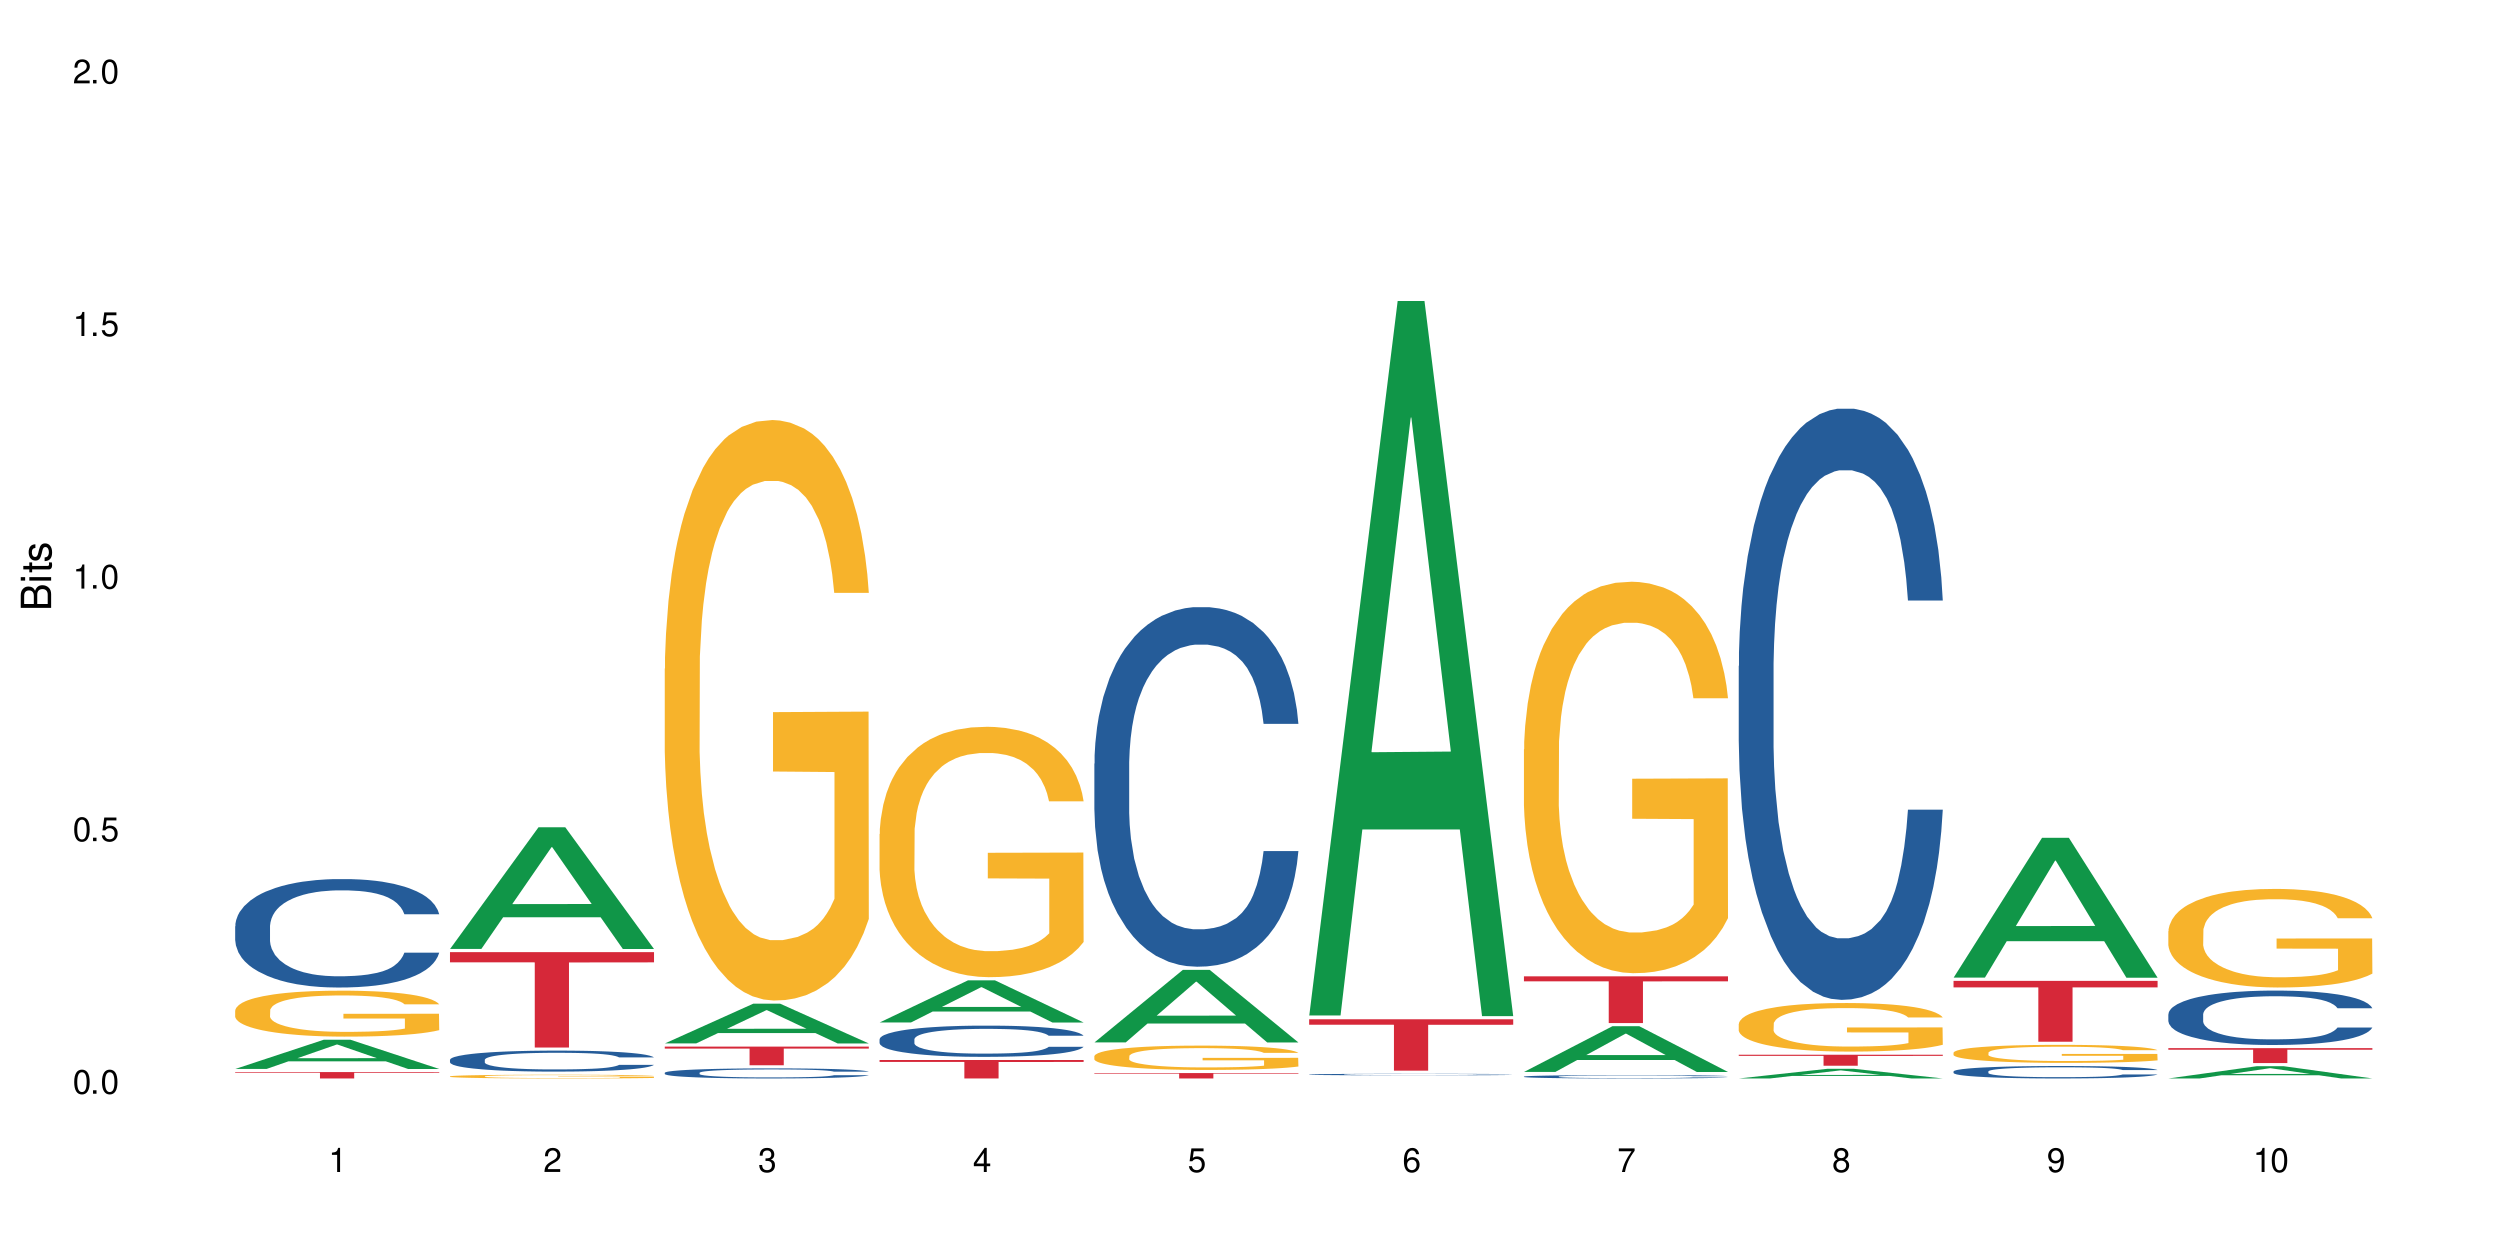 <?xml version="1.0" encoding="UTF-8"?>
<svg xmlns="http://www.w3.org/2000/svg" xmlns:xlink="http://www.w3.org/1999/xlink" width="720" height="360" viewBox="0 0 720 360">
<defs>
<g>
<g id="glyph-0-0">
</g>
<g id="glyph-0-1">
<path d="M 2.641 -6.938 C 2 -6.938 1.422 -6.656 1.078 -6.172 C 0.641 -5.562 0.406 -4.641 0.406 -3.359 C 0.406 -1.016 1.188 0.219 2.641 0.219 C 4.078 0.219 4.859 -1.016 4.859 -3.297 C 4.859 -4.641 4.656 -5.547 4.203 -6.172 C 3.844 -6.656 3.281 -6.938 2.641 -6.938 Z M 2.641 -6.188 C 3.547 -6.188 4 -5.25 4 -3.375 C 4 -1.406 3.562 -0.484 2.625 -0.484 C 1.734 -0.484 1.281 -1.438 1.281 -3.344 C 1.281 -5.25 1.734 -6.188 2.641 -6.188 Z M 2.641 -6.188 "/>
</g>
<g id="glyph-0-2">
<path d="M 1.828 -1 L 0.828 -1 L 0.828 0 L 1.828 0 Z M 1.828 -1 "/>
</g>
<g id="glyph-0-3">
<path d="M 4.562 -6.797 L 1.062 -6.797 L 0.547 -3.094 L 1.328 -3.094 C 1.719 -3.562 2.047 -3.734 2.578 -3.734 C 3.484 -3.734 4.062 -3.109 4.062 -2.094 C 4.062 -1.125 3.484 -0.531 2.578 -0.531 C 1.828 -0.531 1.375 -0.906 1.188 -1.672 L 0.328 -1.672 C 0.453 -1.109 0.547 -0.844 0.75 -0.594 C 1.125 -0.078 1.828 0.219 2.594 0.219 C 3.969 0.219 4.922 -0.781 4.922 -2.219 C 4.922 -3.562 4.031 -4.484 2.719 -4.484 C 2.25 -4.484 1.859 -4.359 1.469 -4.062 L 1.734 -5.969 L 4.562 -5.969 Z M 4.562 -6.797 "/>
</g>
<g id="glyph-0-4">
<path d="M 2.484 -4.938 L 2.484 0 L 3.328 0 L 3.328 -6.938 L 2.766 -6.938 C 2.469 -5.875 2.281 -5.734 0.984 -5.562 L 0.984 -4.938 Z M 2.484 -4.938 "/>
</g>
<g id="glyph-0-5">
<path d="M 4.859 -0.828 L 1.281 -0.828 C 1.359 -1.406 1.672 -1.781 2.5 -2.281 L 3.469 -2.828 C 4.406 -3.344 4.906 -4.062 4.906 -4.906 C 4.906 -5.484 4.672 -6.031 4.266 -6.406 C 3.859 -6.766 3.375 -6.938 2.719 -6.938 C 1.859 -6.938 1.219 -6.625 0.844 -6.031 C 0.609 -5.672 0.5 -5.234 0.484 -4.531 L 1.328 -4.531 C 1.359 -5.016 1.406 -5.281 1.531 -5.516 C 1.75 -5.938 2.188 -6.203 2.703 -6.203 C 3.469 -6.203 4.031 -5.641 4.031 -4.891 C 4.031 -4.344 3.719 -3.859 3.125 -3.516 L 2.234 -3 C 0.812 -2.172 0.406 -1.531 0.328 -0.016 L 4.859 -0.016 Z M 4.859 -0.828 "/>
</g>
<g id="glyph-0-6">
<path d="M 2.125 -3.188 L 2.578 -3.188 C 3.5 -3.188 3.984 -2.766 3.984 -1.922 C 3.984 -1.062 3.469 -0.531 2.594 -0.531 C 1.656 -0.531 1.203 -1 1.156 -2.016 L 0.312 -2.016 C 0.344 -1.453 0.438 -1.094 0.609 -0.781 C 0.953 -0.109 1.625 0.219 2.547 0.219 C 3.953 0.219 4.859 -0.625 4.859 -1.938 C 4.859 -2.828 4.516 -3.297 3.703 -3.594 C 4.344 -3.844 4.656 -4.328 4.656 -5.031 C 4.656 -6.219 3.875 -6.938 2.578 -6.938 C 1.203 -6.938 0.484 -6.172 0.453 -4.703 L 1.297 -4.703 C 1.312 -5.125 1.344 -5.359 1.453 -5.578 C 1.641 -5.969 2.062 -6.203 2.594 -6.203 C 3.344 -6.203 3.797 -5.75 3.797 -5 C 3.797 -4.516 3.609 -4.219 3.25 -4.047 C 3.016 -3.953 2.703 -3.922 2.125 -3.906 Z M 2.125 -3.188 "/>
</g>
<g id="glyph-0-7">
<path d="M 3.141 -1.672 L 3.141 0 L 3.984 0 L 3.984 -1.672 L 4.984 -1.672 L 4.984 -2.438 L 3.984 -2.438 L 3.984 -6.938 L 3.359 -6.938 L 0.266 -2.578 L 0.266 -1.672 Z M 3.141 -2.438 L 1 -2.438 L 3.141 -5.5 Z M 3.141 -2.438 "/>
</g>
<g id="glyph-0-8">
<path d="M 4.781 -5.125 C 4.609 -6.266 3.891 -6.938 2.844 -6.938 C 2.094 -6.938 1.422 -6.578 1.031 -5.953 C 0.594 -5.266 0.406 -4.422 0.406 -3.172 C 0.406 -2 0.578 -1.25 0.984 -0.641 C 1.359 -0.078 1.953 0.219 2.703 0.219 C 3.984 0.219 4.922 -0.75 4.922 -2.094 C 4.922 -3.375 4.062 -4.281 2.844 -4.281 C 2.172 -4.281 1.641 -4.031 1.281 -3.516 C 1.281 -5.234 1.828 -6.188 2.797 -6.188 C 3.391 -6.188 3.797 -5.797 3.938 -5.125 Z M 2.734 -3.531 C 3.547 -3.531 4.062 -2.953 4.062 -2.031 C 4.062 -1.156 3.484 -0.531 2.703 -0.531 C 1.922 -0.531 1.328 -1.188 1.328 -2.078 C 1.328 -2.938 1.906 -3.531 2.734 -3.531 Z M 2.734 -3.531 "/>
</g>
<g id="glyph-0-9">
<path d="M 4.984 -6.797 L 0.438 -6.797 L 0.438 -5.969 L 4.109 -5.969 C 2.5 -3.656 1.828 -2.234 1.328 0 L 2.219 0 C 2.594 -2.172 3.453 -4.047 4.984 -6.094 Z M 4.984 -6.797 "/>
</g>
<g id="glyph-0-10">
<path d="M 3.75 -3.656 C 4.469 -4.094 4.688 -4.438 4.688 -5.078 C 4.688 -6.172 3.844 -6.938 2.641 -6.938 C 1.438 -6.938 0.594 -6.172 0.594 -5.094 C 0.594 -4.438 0.812 -4.094 1.516 -3.656 C 0.734 -3.266 0.359 -2.703 0.359 -1.922 C 0.359 -0.656 1.281 0.219 2.641 0.219 C 3.984 0.219 4.922 -0.656 4.922 -1.922 C 4.922 -2.703 4.531 -3.266 3.75 -3.656 Z M 2.641 -6.188 C 3.359 -6.188 3.812 -5.75 3.812 -5.062 C 3.812 -4.406 3.344 -3.984 2.641 -3.984 C 1.922 -3.984 1.453 -4.406 1.453 -5.078 C 1.453 -5.75 1.922 -6.188 2.641 -6.188 Z M 2.641 -3.266 C 3.484 -3.266 4.062 -2.719 4.062 -1.906 C 4.062 -1.078 3.484 -0.531 2.625 -0.531 C 1.797 -0.531 1.219 -1.094 1.219 -1.906 C 1.219 -2.719 1.781 -3.266 2.641 -3.266 Z M 2.641 -3.266 "/>
</g>
<g id="glyph-0-11">
<path d="M 0.516 -1.578 C 0.672 -0.453 1.406 0.219 2.438 0.219 C 3.188 0.219 3.859 -0.141 4.266 -0.766 C 4.688 -1.453 4.891 -2.297 4.891 -3.547 C 4.891 -4.719 4.703 -5.453 4.312 -6.078 C 3.938 -6.641 3.344 -6.938 2.594 -6.938 C 1.297 -6.938 0.359 -5.969 0.359 -4.625 C 0.359 -3.344 1.234 -2.453 2.453 -2.453 C 3.094 -2.453 3.578 -2.672 4.016 -3.203 C 4 -1.484 3.469 -0.531 2.5 -0.531 C 1.906 -0.531 1.484 -0.906 1.359 -1.578 Z M 2.578 -6.203 C 3.375 -6.203 3.969 -5.531 3.969 -4.641 C 3.969 -3.797 3.391 -3.188 2.547 -3.188 C 1.734 -3.188 1.234 -3.766 1.234 -4.688 C 1.234 -5.562 1.797 -6.203 2.578 -6.203 Z M 2.578 -6.203 "/>
</g>
<g id="glyph-1-0">
</g>
<g id="glyph-1-1">
<path d="M 0 -0.953 L 0 -4.891 C 0 -5.719 -0.234 -6.344 -0.734 -6.797 C -1.188 -7.234 -1.812 -7.469 -2.5 -7.469 C -3.547 -7.469 -4.188 -7 -4.625 -5.875 C -4.984 -6.688 -5.625 -7.094 -6.531 -7.094 C -7.172 -7.094 -7.734 -6.859 -8.141 -6.391 C -8.562 -5.922 -8.75 -5.344 -8.75 -4.5 L -8.75 -0.953 Z M -4.984 -2.062 L -7.766 -2.062 L -7.766 -4.219 C -7.766 -4.844 -7.688 -5.203 -7.453 -5.5 C -7.219 -5.812 -6.859 -5.969 -6.375 -5.969 C -5.891 -5.969 -5.531 -5.812 -5.297 -5.5 C -5.062 -5.203 -4.984 -4.844 -4.984 -4.219 Z M -0.984 -2.062 L -4 -2.062 L -4 -4.781 C -4 -5.766 -3.438 -6.359 -2.484 -6.359 C -1.547 -6.359 -0.984 -5.766 -0.984 -4.781 Z M -0.984 -2.062 "/>
</g>
<g id="glyph-1-2">
<path d="M -6.281 -1.797 L -6.281 -0.797 L 0 -0.797 L 0 -1.797 Z M -8.75 -1.797 L -8.75 -0.797 L -7.484 -0.797 L -7.484 -1.797 Z M -8.75 -1.797 "/>
</g>
<g id="glyph-1-3">
<path d="M -6.281 -3.047 L -6.281 -2.016 L -8.016 -2.016 L -8.016 -1.016 L -6.281 -1.016 L -6.281 -0.172 L -5.469 -0.172 L -5.469 -1.016 L -0.719 -1.016 C -0.078 -1.016 0.281 -1.453 0.281 -2.234 C 0.281 -2.5 0.25 -2.719 0.188 -3.047 L -0.641 -3.047 C -0.609 -2.906 -0.594 -2.766 -0.594 -2.562 C -0.594 -2.141 -0.719 -2.016 -1.156 -2.016 L -5.469 -2.016 L -5.469 -3.047 Z M -6.281 -3.047 "/>
</g>
<g id="glyph-1-4">
<path d="M -4.531 -5.25 C -5.766 -5.25 -6.469 -4.422 -6.469 -2.969 C -6.469 -1.516 -5.719 -0.562 -4.547 -0.562 C -3.562 -0.562 -3.094 -1.062 -2.734 -2.562 L -2.516 -3.484 C -2.344 -4.188 -2.094 -4.469 -1.641 -4.469 C -1.047 -4.469 -0.641 -3.875 -0.641 -3 C -0.641 -2.453 -0.797 -2 -1.062 -1.75 C -1.25 -1.594 -1.422 -1.531 -1.875 -1.469 L -1.875 -0.406 C -0.422 -0.453 0.281 -1.266 0.281 -2.922 C 0.281 -4.5 -0.5 -5.516 -1.719 -5.516 C -2.656 -5.516 -3.172 -4.984 -3.469 -3.734 L -3.703 -2.766 C -3.891 -1.953 -4.156 -1.609 -4.594 -1.609 C -5.188 -1.609 -5.547 -2.125 -5.547 -2.938 C -5.547 -3.75 -5.203 -4.172 -4.531 -4.203 Z M -4.531 -5.25 "/>
</g>
</g>
</defs>
<rect x="-72" y="-36" width="864" height="432" fill="rgb(100%, 100%, 100%)" fill-opacity="1"/>
<path fill-rule="nonzero" fill="rgb(6.275%, 58.824%, 28.235%)" fill-opacity="1" d="M 67.73 307.855 L 67.793 307.848 L 93.223 299.449 L 100.945 299.449 L 126.5 307.863 L 117.52 307.863 L 111.117 305.668 L 83.051 305.668 L 76.773 307.855 L 67.73 307.855 L 85.75 304.758 L 108.543 304.75 L 97.176 300.824 L 97.051 300.816 L 96.926 300.84 L 85.688 304.75 L 85.75 304.758 Z M 67.73 307.855 "/>
<path fill-rule="nonzero" fill="rgb(14.51%, 36.078%, 60%)" fill-opacity="1" d="M 67.73 266.77 L 67.801 266.742 L 67.801 266.059 L 68.02 264.973 L 68.52 263.602 L 69.02 262.66 L 70.312 260.977 L 72.102 259.352 L 73.965 258.094 L 75.328 257.352 L 76.547 256.781 L 79.34 255.727 L 81.133 255.184 L 83.066 254.699 L 85.434 254.211 L 87.152 253.926 L 91.023 253.473 L 93.891 253.27 L 96.113 253.184 L 100.914 253.184 L 103.781 253.301 L 105.859 253.441 L 108.152 253.672 L 110.086 253.926 L 113.457 254.555 L 116.465 255.355 L 117.828 255.812 L 119.977 256.695 L 121.625 257.551 L 122.773 258.293 L 124.062 259.352 L 125.207 260.633 L 126.07 262.09 L 126.5 263.316 L 116.465 263.316 L 115.965 262.176 L 115.391 261.293 L 114.316 260.121 L 113.238 259.293 L 111.734 258.465 L 110.375 257.922 L 108.512 257.383 L 106.863 257.039 L 105.141 256.781 L 103.492 256.609 L 100.34 256.438 L 96.684 256.438 L 95.324 256.496 L 92.527 256.723 L 91.023 256.926 L 88.871 257.324 L 87.367 257.695 L 85.578 258.266 L 84.359 258.75 L 82.852 259.492 L 81.777 260.148 L 80.559 261.09 L 79.844 261.805 L 79.199 262.605 L 78.625 263.547 L 78.195 264.543 L 77.906 265.602 L 77.766 266.629 L 77.766 271.051 L 77.906 272.078 L 78.266 273.277 L 79.199 275.02 L 80.559 276.531 L 82.137 277.73 L 83.641 278.586 L 84.5 278.988 L 85.648 279.441 L 87.441 280.016 L 90.02 280.586 L 91.523 280.812 L 93.816 281.043 L 96.184 281.156 L 99.336 281.156 L 102.133 281.043 L 103.996 280.898 L 105.93 280.672 L 108.582 280.184 L 110.23 279.73 L 111.664 279.188 L 112.738 278.645 L 113.457 278.188 L 114.531 277.305 L 115.391 276.332 L 116.035 275.332 L 116.465 274.363 L 126.5 274.363 L 126.07 275.504 L 125.422 276.617 L 124.777 277.445 L 123.777 278.445 L 122.629 279.328 L 120.98 280.328 L 119.617 280.984 L 117.828 281.699 L 116.18 282.242 L 114.387 282.727 L 111.734 283.297 L 110.016 283.582 L 108.152 283.84 L 105.93 284.066 L 103.137 284.266 L 100.125 284.383 L 97.328 284.41 L 94.32 284.352 L 92.098 284.238 L 89.16 283.98 L 85.504 283.469 L 82.852 282.926 L 80.773 282.383 L 78.984 281.812 L 76.977 281.043 L 74.395 279.785 L 72.82 278.816 L 71.746 278.016 L 70.527 276.902 L 69.664 275.902 L 68.664 274.305 L 67.945 272.281 L 67.73 270.711 Z M 67.73 266.77 "/>
<path fill-rule="nonzero" fill="rgb(96.863%, 70.196%, 16.863%)" fill-opacity="1" d="M 67.73 290.98 L 67.801 290.969 L 67.801 290.727 L 68.09 290.184 L 68.805 289.434 L 69.738 288.816 L 70.742 288.332 L 71.387 288.078 L 72.461 287.715 L 73.395 287.449 L 75.758 286.906 L 78.77 286.398 L 80.418 286.18 L 82.281 285.973 L 84.93 285.742 L 86.148 285.66 L 89.875 285.465 L 94.105 285.344 L 98.762 285.309 L 100.914 285.32 L 103.852 285.371 L 107.863 285.504 L 110.16 285.625 L 111.949 285.742 L 113.812 285.902 L 116.105 286.145 L 118.258 286.434 L 119.977 286.723 L 121.695 287.086 L 123.129 287.473 L 124.348 287.898 L 125.422 288.406 L 126.07 288.828 L 126.5 289.25 L 116.535 289.25 L 115.965 288.828 L 115.32 288.5 L 114.242 288.102 L 113.168 287.812 L 112.094 287.582 L 110.086 287.27 L 108.367 287.074 L 106.215 286.906 L 104.137 286.797 L 101.773 286.723 L 100.34 286.699 L 96.543 286.699 L 93.102 286.785 L 91.094 286.883 L 89.66 286.977 L 87.656 287.16 L 86.438 287.305 L 85.719 287.402 L 83.57 287.777 L 82.137 288.113 L 81.348 288.344 L 80.344 288.707 L 79.629 289.035 L 78.84 289.516 L 78.41 289.879 L 77.836 290.703 L 77.766 292.879 L 77.98 293.34 L 78.41 293.836 L 78.984 294.27 L 79.844 294.73 L 80.703 295.078 L 82.207 295.551 L 83.496 295.867 L 84.5 296.07 L 86.438 296.398 L 87.227 296.508 L 89.09 296.727 L 91.023 296.895 L 93.387 297.039 L 95.18 297.113 L 98.047 297.172 L 101.703 297.172 L 106 297.098 L 108.727 297.004 L 110.59 296.906 L 111.809 296.82 L 113.312 296.688 L 114.387 296.566 L 115.391 296.434 L 116.609 296.23 L 116.609 293.34 L 98.906 293.328 L 98.906 291.973 L 126.426 291.961 L 126.5 296.688 L 124.992 297.016 L 123.129 297.328 L 121.34 297.57 L 119.477 297.777 L 116.824 298.008 L 114.672 298.152 L 111.375 298.32 L 108.367 298.43 L 105.215 298.504 L 102.418 298.539 L 99.121 298.551 L 96.184 298.527 L 93.031 298.453 L 90.52 298.355 L 88.227 298.238 L 85.934 298.078 L 83.066 297.824 L 81.203 297.621 L 79.27 297.367 L 77.336 297.062 L 75.613 296.738 L 74.469 296.484 L 73.32 296.191 L 72.102 295.828 L 70.957 295.418 L 70.098 295.043 L 69.309 294.621 L 68.734 294.223 L 68.16 293.676 L 67.875 293.242 L 67.73 292.867 Z M 67.73 290.98 "/>
<path fill-rule="nonzero" fill="rgb(83.922%, 15.686%, 22.353%)" fill-opacity="1" d="M 67.73 308.762 L 126.5 308.762 L 126.5 308.957 L 102.008 308.961 L 102.008 310.598 L 92.152 310.598 L 92.152 308.961 L 92.008 308.957 L 67.73 308.957 Z M 67.73 308.762 "/>
<path fill-rule="nonzero" fill="rgb(6.275%, 58.824%, 28.235%)" fill-opacity="1" d="M 129.594 273.289 L 129.656 273.254 L 155.082 238.262 L 162.805 238.262 L 188.359 273.32 L 179.383 273.32 L 172.977 264.168 L 144.91 264.168 L 138.633 273.289 L 129.594 273.289 L 147.613 260.383 L 170.402 260.352 L 159.039 243.988 L 158.914 243.957 L 158.789 244.055 L 147.547 260.352 L 147.613 260.383 Z M 129.594 273.289 "/>
<path fill-rule="nonzero" fill="rgb(14.51%, 36.078%, 60%)" fill-opacity="1" d="M 129.594 305.211 L 129.664 305.203 L 129.664 305.07 L 129.879 304.859 L 130.379 304.598 L 130.883 304.414 L 132.172 304.086 L 133.965 303.773 L 135.828 303.531 L 137.188 303.387 L 138.406 303.277 L 141.203 303.07 L 142.992 302.965 L 144.93 302.871 L 147.293 302.777 L 149.016 302.723 L 152.883 302.633 L 155.75 302.598 L 157.973 302.578 L 162.773 302.578 L 165.641 302.602 L 167.719 302.629 L 170.012 302.672 L 171.949 302.723 L 175.316 302.844 L 178.324 303 L 179.688 303.086 L 181.836 303.258 L 183.484 303.426 L 184.633 303.566 L 185.922 303.773 L 187.07 304.02 L 187.93 304.305 L 188.359 304.539 L 178.324 304.539 L 177.824 304.32 L 177.25 304.148 L 176.176 303.922 L 175.102 303.762 L 173.598 303.602 L 172.234 303.496 L 170.371 303.391 L 168.723 303.324 L 167.004 303.277 L 165.355 303.242 L 162.199 303.211 L 158.547 303.211 L 157.184 303.219 L 154.391 303.266 L 152.883 303.305 L 150.734 303.379 L 149.23 303.453 L 147.438 303.562 L 146.219 303.656 L 144.715 303.801 L 143.641 303.926 L 142.422 304.109 L 141.703 304.246 L 141.059 304.402 L 140.484 304.586 L 140.055 304.777 L 139.77 304.984 L 139.625 305.18 L 139.625 306.039 L 139.77 306.238 L 140.129 306.469 L 141.059 306.805 L 142.422 307.098 L 143.996 307.332 L 145.504 307.496 L 146.363 307.574 L 147.508 307.664 L 149.301 307.773 L 151.879 307.883 L 153.387 307.926 L 155.68 307.973 L 158.043 307.992 L 161.199 307.992 L 163.992 307.973 L 165.855 307.945 L 167.789 307.898 L 170.441 307.805 L 172.09 307.719 L 173.523 307.613 L 174.598 307.508 L 175.316 307.418 L 176.391 307.246 L 177.25 307.059 L 177.895 306.867 L 178.324 306.68 L 188.359 306.68 L 187.93 306.898 L 187.285 307.117 L 186.641 307.277 L 185.637 307.469 L 184.488 307.641 L 182.84 307.832 L 181.48 307.961 L 179.688 308.098 L 178.039 308.203 L 176.246 308.297 L 173.598 308.406 L 171.875 308.465 L 170.012 308.512 L 167.789 308.559 L 164.996 308.598 L 161.984 308.617 L 159.191 308.625 L 156.18 308.613 L 153.957 308.59 L 151.02 308.539 L 147.367 308.441 L 144.715 308.336 L 142.637 308.23 L 140.844 308.121 L 138.836 307.973 L 136.258 307.73 L 134.68 307.539 L 133.605 307.387 L 132.387 307.172 L 131.527 306.977 L 130.523 306.668 L 129.809 306.277 L 129.594 305.973 Z M 129.594 305.211 "/>
<path fill-rule="nonzero" fill="rgb(96.863%, 70.196%, 16.863%)" fill-opacity="1" d="M 129.594 309.984 L 129.664 309.98 L 129.664 309.961 L 129.949 309.918 L 130.668 309.855 L 131.598 309.809 L 132.602 309.77 L 133.246 309.746 L 134.32 309.719 L 135.254 309.695 L 137.617 309.652 L 140.629 309.609 L 142.277 309.594 L 144.141 309.578 L 146.793 309.559 L 148.012 309.551 L 151.738 309.535 L 155.965 309.527 L 160.625 309.523 L 162.773 309.523 L 165.711 309.527 L 169.727 309.539 L 172.02 309.547 L 173.812 309.559 L 175.676 309.57 L 177.969 309.59 L 180.117 309.613 L 181.836 309.637 L 183.559 309.668 L 184.992 309.699 L 186.211 309.734 L 187.285 309.773 L 187.93 309.809 L 188.359 309.844 L 178.398 309.844 L 177.824 309.809 L 177.18 309.781 L 176.105 309.75 L 175.031 309.727 L 173.953 309.707 L 171.949 309.684 L 170.227 309.668 L 168.078 309.652 L 166 309.645 L 163.633 309.637 L 158.402 309.637 L 154.961 309.641 L 152.957 309.652 L 151.523 309.66 L 149.516 309.672 L 148.297 309.684 L 147.582 309.691 L 145.43 309.723 L 143.996 309.75 L 143.207 309.77 L 142.207 309.797 L 141.488 309.824 L 140.699 309.863 L 140.27 309.895 L 139.695 309.961 L 139.625 310.137 L 139.84 310.176 L 140.27 310.215 L 140.844 310.25 L 141.703 310.285 L 142.562 310.316 L 144.07 310.355 L 145.359 310.379 L 146.363 310.395 L 148.297 310.422 L 149.086 310.43 L 150.949 310.449 L 152.883 310.461 L 155.25 310.473 L 157.039 310.48 L 159.906 310.484 L 163.562 310.484 L 167.863 310.48 L 170.586 310.473 L 172.449 310.465 L 173.668 310.457 L 175.172 310.445 L 176.246 310.438 L 177.25 310.426 L 178.469 310.41 L 178.469 310.176 L 160.766 310.172 L 160.766 310.062 L 188.289 310.062 L 188.359 310.445 L 186.855 310.473 L 184.992 310.496 L 183.199 310.52 L 181.336 310.535 L 178.684 310.555 L 176.535 310.566 L 173.238 310.578 L 170.227 310.586 L 167.074 310.594 L 164.277 310.598 L 160.984 310.598 L 158.043 310.594 L 154.891 310.59 L 152.383 310.582 L 147.797 310.559 L 144.93 310.539 L 143.066 310.523 L 141.129 310.5 L 139.195 310.477 L 137.477 310.449 L 136.328 310.43 L 135.184 310.406 L 133.965 310.375 L 132.816 310.344 L 131.957 310.312 L 131.168 310.277 L 130.594 310.246 L 130.023 310.203 L 129.734 310.168 L 129.594 310.137 Z M 129.594 309.984 "/>
<path fill-rule="nonzero" fill="rgb(83.922%, 15.686%, 22.353%)" fill-opacity="1" d="M 129.594 274.219 L 188.359 274.219 L 188.359 277.16 L 163.867 277.188 L 163.867 301.68 L 154.012 301.68 L 154.012 277.211 L 153.871 277.16 L 129.594 277.16 Z M 129.594 274.219 "/>
<path fill-rule="nonzero" fill="rgb(6.275%, 58.824%, 28.235%)" fill-opacity="1" d="M 191.453 300.508 L 191.516 300.496 L 216.945 289.059 L 224.668 289.059 L 250.219 300.52 L 241.242 300.52 L 234.84 297.527 L 206.773 297.527 L 200.492 300.508 L 191.453 300.508 L 209.473 296.289 L 232.266 296.277 L 220.898 290.93 L 220.773 290.922 L 220.648 290.953 L 209.41 296.277 L 209.473 296.289 Z M 191.453 300.508 "/>
<path fill-rule="nonzero" fill="rgb(14.51%, 36.078%, 60%)" fill-opacity="1" d="M 191.453 308.957 L 191.523 308.953 L 191.523 308.891 L 191.738 308.789 L 192.242 308.66 L 192.742 308.574 L 194.031 308.418 L 195.824 308.266 L 197.688 308.148 L 199.051 308.082 L 200.27 308.027 L 203.062 307.93 L 204.855 307.879 L 206.789 307.832 L 209.156 307.789 L 210.875 307.762 L 214.746 307.719 L 217.613 307.703 L 219.832 307.691 L 224.637 307.691 L 227.5 307.703 L 229.582 307.719 L 231.875 307.738 L 233.809 307.762 L 237.176 307.82 L 240.188 307.895 L 241.547 307.938 L 243.699 308.02 L 245.348 308.098 L 246.492 308.168 L 247.785 308.266 L 248.93 308.387 L 249.789 308.52 L 250.219 308.637 L 240.188 308.637 L 239.684 308.531 L 239.113 308.445 L 238.035 308.34 L 236.961 308.262 L 235.457 308.184 L 234.094 308.133 L 232.23 308.082 L 230.582 308.051 L 228.863 308.027 L 227.215 308.012 L 224.062 307.996 L 220.406 307.996 L 219.043 308 L 216.25 308.023 L 214.746 308.039 L 212.594 308.078 L 211.09 308.113 L 209.297 308.164 L 208.078 308.211 L 206.574 308.281 L 205.5 308.34 L 204.281 308.43 L 203.566 308.496 L 202.918 308.57 L 202.348 308.656 L 201.918 308.75 L 201.629 308.848 L 201.484 308.945 L 201.484 309.355 L 201.629 309.449 L 201.988 309.562 L 202.918 309.723 L 204.281 309.863 L 205.859 309.977 L 207.363 310.055 L 208.223 310.094 L 209.371 310.137 L 211.16 310.188 L 213.742 310.242 L 215.246 310.262 L 217.539 310.285 L 219.906 310.293 L 223.059 310.293 L 225.852 310.285 L 227.715 310.27 L 229.652 310.25 L 232.305 310.203 L 233.953 310.16 L 235.387 310.109 L 236.461 310.062 L 237.176 310.02 L 238.254 309.938 L 239.113 309.848 L 239.758 309.754 L 240.188 309.664 L 250.219 309.664 L 249.789 309.77 L 249.145 309.871 L 248.5 309.949 L 247.496 310.043 L 246.352 310.125 L 244.703 310.219 L 243.34 310.277 L 241.547 310.344 L 239.898 310.395 L 238.109 310.441 L 235.457 310.492 L 233.738 310.52 L 231.875 310.543 L 229.652 310.566 L 226.855 310.582 L 223.848 310.594 L 221.051 310.598 L 218.043 310.59 L 215.82 310.582 L 212.883 310.559 L 209.227 310.508 L 206.574 310.461 L 204.496 310.41 L 202.703 310.355 L 200.699 310.285 L 198.117 310.168 L 196.543 310.078 L 195.465 310.004 L 194.246 309.898 L 193.387 309.805 L 192.383 309.656 L 191.668 309.469 L 191.453 309.324 Z M 191.453 308.957 "/>
<path fill-rule="nonzero" fill="rgb(96.863%, 70.196%, 16.863%)" fill-opacity="1" d="M 191.453 192.574 L 191.523 192.422 L 191.523 189.367 L 191.812 182.496 L 192.527 173.031 L 193.461 165.242 L 194.461 159.137 L 195.109 155.93 L 196.184 151.348 L 197.113 147.988 L 199.48 141.117 L 202.488 134.707 L 204.137 131.957 L 206 129.359 L 208.652 126.461 L 209.871 125.391 L 213.598 122.949 L 217.828 121.422 L 222.484 120.965 L 224.637 121.117 L 227.574 121.727 L 231.586 123.406 L 233.879 124.934 L 235.672 126.461 L 237.535 128.445 L 239.828 131.5 L 241.98 135.164 L 243.699 138.828 L 245.418 143.41 L 246.852 148.293 L 248.07 153.641 L 249.145 160.051 L 249.789 165.395 L 250.219 170.738 L 240.258 170.738 L 239.684 165.395 L 239.039 161.273 L 237.965 156.234 L 236.891 152.57 L 235.816 149.668 L 233.809 145.699 L 232.09 143.258 L 229.938 141.117 L 227.859 139.742 L 225.496 138.828 L 224.062 138.523 L 220.262 138.523 L 216.824 139.59 L 214.816 140.812 L 213.383 142.035 L 211.375 144.324 L 210.156 146.156 L 209.441 147.379 L 207.293 152.113 L 205.859 156.387 L 205.07 159.289 L 204.066 163.871 L 203.348 167.992 L 202.562 174.098 L 202.133 178.68 L 201.559 189.062 L 201.484 216.547 L 201.703 222.348 L 202.133 228.609 L 202.703 234.105 L 203.566 239.91 L 204.426 244.336 L 205.93 250.293 L 207.219 254.262 L 208.223 256.859 L 210.156 260.98 L 210.945 262.355 L 212.809 265.102 L 214.746 267.242 L 217.109 269.074 L 218.902 269.988 L 221.77 270.754 L 225.422 270.754 L 229.723 269.836 L 232.445 268.613 L 234.309 267.395 L 235.527 266.324 L 237.035 264.645 L 238.109 263.117 L 239.113 261.438 L 240.332 258.844 L 240.332 222.348 L 222.629 222.195 L 222.629 205.094 L 250.148 204.941 L 250.219 264.645 L 248.715 268.766 L 246.852 272.738 L 245.059 275.793 L 243.195 278.387 L 240.547 281.289 L 238.395 283.121 L 235.098 285.258 L 232.09 286.633 L 228.934 287.547 L 226.141 288.008 L 222.844 288.16 L 219.906 287.855 L 216.75 286.938 L 214.242 285.715 L 211.949 284.188 L 209.656 282.203 L 206.789 278.996 L 204.926 276.402 L 202.992 273.195 L 201.055 269.379 L 199.336 265.254 L 198.191 262.051 L 197.043 258.383 L 195.824 253.805 L 194.68 248.613 L 193.816 243.879 L 193.031 238.535 L 192.457 233.496 L 191.883 226.625 L 191.598 221.129 L 191.453 216.395 Z M 191.453 192.574 "/>
<path fill-rule="nonzero" fill="rgb(83.922%, 15.686%, 22.353%)" fill-opacity="1" d="M 191.453 301.418 L 250.219 301.418 L 250.219 301.992 L 225.727 302 L 225.727 306.793 L 215.875 306.793 L 215.875 302.004 L 215.73 301.992 L 191.453 301.992 Z M 191.453 301.418 "/>
<path fill-rule="nonzero" fill="rgb(6.275%, 58.824%, 28.235%)" fill-opacity="1" d="M 253.312 294.473 L 253.375 294.461 L 278.805 282.328 L 286.527 282.328 L 312.082 294.484 L 303.102 294.484 L 296.699 291.312 L 268.633 291.312 L 262.355 294.473 L 253.312 294.473 L 271.332 290 L 294.125 289.988 L 282.762 284.316 L 282.633 284.305 L 282.508 284.34 L 271.27 289.988 L 271.332 290 Z M 253.312 294.473 "/>
<path fill-rule="nonzero" fill="rgb(14.51%, 36.078%, 60%)" fill-opacity="1" d="M 253.312 299.297 L 253.387 299.289 L 253.387 299.09 L 253.602 298.777 L 254.102 298.383 L 254.605 298.113 L 255.895 297.629 L 257.684 297.16 L 259.547 296.797 L 260.91 296.582 L 262.129 296.418 L 264.922 296.113 L 266.715 295.957 L 268.652 295.82 L 271.016 295.68 L 272.734 295.598 L 276.605 295.465 L 279.473 295.406 L 281.695 295.383 L 286.496 295.383 L 289.363 295.418 L 291.441 295.457 L 293.734 295.523 L 295.668 295.598 L 299.039 295.777 L 302.047 296.008 L 303.41 296.141 L 305.559 296.395 L 307.207 296.641 L 308.355 296.855 L 309.645 297.16 L 310.793 297.527 L 311.652 297.949 L 312.082 298.301 L 302.047 298.301 L 301.547 297.973 L 300.973 297.719 L 299.898 297.383 L 298.824 297.141 L 297.316 296.902 L 295.957 296.746 L 294.094 296.59 L 292.445 296.492 L 290.723 296.418 L 289.074 296.371 L 285.922 296.32 L 282.266 296.32 L 280.906 296.336 L 278.109 296.402 L 276.605 296.461 L 274.457 296.574 L 272.949 296.684 L 271.16 296.848 L 269.941 296.988 L 268.434 297.199 L 267.359 297.391 L 266.141 297.66 L 265.426 297.867 L 264.781 298.098 L 264.207 298.367 L 263.777 298.656 L 263.492 298.961 L 263.348 299.254 L 263.348 300.527 L 263.492 300.824 L 263.848 301.172 L 264.781 301.672 L 266.141 302.109 L 267.719 302.453 L 269.223 302.699 L 270.082 302.812 L 271.23 302.945 L 273.023 303.109 L 275.602 303.273 L 277.105 303.34 L 279.402 303.406 L 281.766 303.438 L 284.918 303.438 L 287.715 303.406 L 289.578 303.363 L 291.512 303.301 L 294.164 303.16 L 295.812 303.027 L 297.246 302.871 L 298.32 302.715 L 299.039 302.586 L 300.113 302.328 L 300.973 302.051 L 301.617 301.762 L 302.047 301.484 L 312.082 301.484 L 311.652 301.812 L 311.008 302.133 L 310.363 302.371 L 309.359 302.66 L 308.211 302.914 L 306.562 303.199 L 305.203 303.391 L 303.41 303.594 L 301.762 303.75 L 299.969 303.891 L 297.316 304.055 L 295.598 304.137 L 293.734 304.211 L 291.512 304.277 L 288.719 304.336 L 285.707 304.367 L 282.914 304.375 L 279.902 304.359 L 277.68 304.328 L 274.742 304.254 L 271.086 304.105 L 268.434 303.949 L 266.355 303.793 L 264.566 303.629 L 262.559 303.406 L 259.98 303.043 L 258.402 302.766 L 257.328 302.535 L 256.109 302.215 L 255.25 301.926 L 254.246 301.465 L 253.527 300.883 L 253.312 300.43 Z M 253.312 299.297 "/>
<path fill-rule="nonzero" fill="rgb(96.863%, 70.196%, 16.863%)" fill-opacity="1" d="M 253.312 240.199 L 253.387 240.137 L 253.387 238.816 L 253.672 235.855 L 254.387 231.77 L 255.32 228.41 L 256.324 225.777 L 256.969 224.395 L 258.043 222.418 L 258.977 220.969 L 261.34 218.004 L 264.352 215.238 L 266 214.055 L 267.863 212.934 L 270.516 211.684 L 271.73 211.223 L 275.461 210.168 L 279.688 209.508 L 284.348 209.312 L 286.496 209.379 L 289.434 209.641 L 293.449 210.367 L 295.742 211.023 L 297.531 211.684 L 299.395 212.539 L 301.691 213.855 L 303.84 215.438 L 305.559 217.02 L 307.281 218.992 L 308.715 221.102 L 309.93 223.406 L 311.008 226.172 L 311.652 228.477 L 312.082 230.781 L 302.121 230.781 L 301.547 228.477 L 300.902 226.699 L 299.824 224.527 L 298.75 222.945 L 297.676 221.695 L 295.668 219.98 L 293.949 218.93 L 291.801 218.004 L 289.723 217.414 L 287.355 217.02 L 285.922 216.887 L 282.125 216.887 L 278.684 217.348 L 276.676 217.875 L 275.242 218.402 L 273.238 219.391 L 272.02 220.18 L 271.301 220.707 L 269.152 222.746 L 267.719 224.594 L 266.93 225.844 L 265.926 227.82 L 265.211 229.598 L 264.422 232.23 L 263.992 234.207 L 263.418 238.688 L 263.348 250.543 L 263.562 253.043 L 263.992 255.746 L 264.566 258.117 L 265.426 260.617 L 266.285 262.527 L 267.789 265.098 L 269.082 266.809 L 270.082 267.93 L 272.02 269.707 L 272.809 270.301 L 274.672 271.484 L 276.605 272.406 L 278.973 273.199 L 280.762 273.594 L 283.629 273.922 L 287.285 273.922 L 291.586 273.527 L 294.309 273 L 296.172 272.473 L 297.391 272.012 L 298.895 271.289 L 299.969 270.629 L 300.973 269.906 L 302.191 268.785 L 302.191 253.043 L 284.488 252.977 L 284.488 245.602 L 312.008 245.535 L 312.082 271.289 L 310.578 273.066 L 308.715 274.777 L 306.922 276.098 L 305.059 277.215 L 302.406 278.469 L 300.258 279.258 L 296.961 280.18 L 293.949 280.773 L 290.797 281.168 L 288 281.363 L 284.703 281.43 L 281.766 281.301 L 278.613 280.902 L 276.105 280.375 L 273.812 279.719 L 271.516 278.863 L 268.652 277.48 L 266.789 276.359 L 264.852 274.977 L 262.918 273.328 L 261.195 271.551 L 260.051 270.168 L 258.902 268.586 L 257.684 266.613 L 256.539 264.371 L 255.68 262.332 L 254.891 260.027 L 254.316 257.852 L 253.742 254.887 L 253.457 252.516 L 253.312 250.477 Z M 253.312 240.199 "/>
<path fill-rule="nonzero" fill="rgb(83.922%, 15.686%, 22.353%)" fill-opacity="1" d="M 253.312 305.277 L 312.082 305.277 L 312.082 305.844 L 287.59 305.852 L 287.59 310.598 L 277.734 310.598 L 277.734 305.855 L 277.594 305.844 L 253.312 305.844 Z M 253.312 305.277 "/>
<path fill-rule="nonzero" fill="rgb(6.275%, 58.824%, 28.235%)" fill-opacity="1" d="M 315.176 300.215 L 315.238 300.195 L 340.664 279.32 L 348.387 279.32 L 373.941 300.234 L 364.965 300.234 L 358.559 294.773 L 330.496 294.773 L 324.215 300.215 L 315.176 300.215 L 333.195 292.516 L 355.984 292.496 L 344.621 282.734 L 344.496 282.715 L 344.371 282.777 L 333.133 292.496 L 333.195 292.516 Z M 315.176 300.215 "/>
<path fill-rule="nonzero" fill="rgb(14.51%, 36.078%, 60%)" fill-opacity="1" d="M 315.176 219.93 L 315.246 219.836 L 315.246 217.562 L 315.461 213.969 L 315.961 209.426 L 316.465 206.301 L 317.754 200.715 L 319.547 195.32 L 321.41 191.156 L 322.77 188.695 L 323.988 186.805 L 326.785 183.301 L 328.578 181.504 L 330.512 179.895 L 332.875 178.285 L 334.598 177.34 L 338.465 175.824 L 341.332 175.164 L 343.555 174.879 L 348.355 174.879 L 351.223 175.258 L 353.301 175.73 L 355.594 176.488 L 357.531 177.34 L 360.898 179.422 L 363.91 182.07 L 365.27 183.586 L 367.422 186.52 L 369.07 189.359 L 370.215 191.82 L 371.504 195.32 L 372.652 199.582 L 373.512 204.406 L 373.941 208.477 L 363.91 208.477 L 363.406 204.691 L 362.832 201.758 L 361.758 197.879 L 360.684 195.133 L 359.18 192.387 L 357.816 190.59 L 355.953 188.793 L 354.305 187.656 L 352.586 186.805 L 350.938 186.234 L 347.785 185.668 L 344.129 185.668 L 342.766 185.859 L 339.973 186.613 L 338.465 187.277 L 336.316 188.602 L 334.812 189.832 L 333.02 191.727 L 331.801 193.336 L 330.297 195.797 L 329.223 197.973 L 328.004 201.094 L 327.285 203.461 L 326.641 206.113 L 326.066 209.234 L 325.637 212.547 L 325.352 216.051 L 325.207 219.457 L 325.207 234.125 L 325.352 237.535 L 325.711 241.508 L 326.641 247.281 L 328.004 252.297 L 329.578 256.273 L 331.086 259.113 L 331.945 260.438 L 333.09 261.953 L 334.883 263.844 L 337.465 265.738 L 338.969 266.496 L 341.262 267.25 L 343.625 267.629 L 346.781 267.629 L 349.574 267.25 L 351.438 266.777 L 353.375 266.02 L 356.023 264.414 L 357.672 262.898 L 359.105 261.102 L 360.184 259.301 L 360.898 257.789 L 361.973 254.852 L 362.832 251.637 L 363.48 248.324 L 363.91 245.105 L 373.941 245.105 L 373.512 248.891 L 372.867 252.582 L 372.223 255.328 L 371.219 258.641 L 370.07 261.574 L 368.422 264.887 L 367.062 267.062 L 365.27 269.43 L 363.621 271.227 L 361.832 272.836 L 359.18 274.73 L 357.457 275.676 L 355.594 276.527 L 353.375 277.285 L 350.578 277.945 L 347.57 278.324 L 344.773 278.418 L 341.762 278.23 L 339.543 277.852 L 336.602 277 L 332.949 275.297 L 330.297 273.5 L 328.219 271.699 L 326.426 269.809 L 324.418 267.25 L 321.84 263.086 L 320.262 259.871 L 319.188 257.219 L 317.969 253.527 L 317.109 250.215 L 316.105 244.914 L 315.391 238.195 L 315.176 232.992 Z M 315.176 219.93 "/>
<path fill-rule="nonzero" fill="rgb(96.863%, 70.196%, 16.863%)" fill-opacity="1" d="M 315.176 304.137 L 315.246 304.129 L 315.246 304 L 315.531 303.715 L 316.25 303.316 L 317.18 302.992 L 318.184 302.734 L 318.828 302.602 L 319.906 302.406 L 320.836 302.266 L 323.203 301.98 L 326.211 301.711 L 327.859 301.594 L 329.723 301.484 L 332.375 301.363 L 333.594 301.32 L 337.32 301.219 L 341.547 301.152 L 346.207 301.133 L 348.355 301.141 L 351.297 301.168 L 355.309 301.238 L 357.602 301.301 L 359.395 301.363 L 361.258 301.449 L 363.551 301.574 L 365.699 301.73 L 367.422 301.883 L 369.141 302.074 L 370.574 302.281 L 371.793 302.504 L 372.867 302.773 L 373.512 302.996 L 373.941 303.223 L 363.98 303.223 L 363.406 302.996 L 362.762 302.824 L 361.688 302.613 L 360.613 302.461 L 359.535 302.336 L 357.531 302.172 L 355.809 302.07 L 353.66 301.98 L 351.582 301.922 L 349.215 301.883 L 347.785 301.871 L 343.984 301.871 L 340.547 301.914 L 338.539 301.965 L 337.105 302.016 L 335.098 302.113 L 333.879 302.191 L 333.164 302.242 L 331.012 302.441 L 329.578 302.617 L 328.793 302.742 L 327.789 302.934 L 327.07 303.105 L 326.281 303.363 L 325.852 303.555 L 325.281 303.988 L 325.207 305.141 L 325.422 305.383 L 325.852 305.648 L 326.426 305.879 L 327.285 306.121 L 328.145 306.305 L 329.652 306.555 L 330.941 306.723 L 331.945 306.832 L 333.879 307.004 L 334.668 307.062 L 336.531 307.176 L 338.465 307.266 L 340.832 307.344 L 342.625 307.383 L 345.488 307.414 L 349.145 307.414 L 353.445 307.375 L 356.168 307.324 L 358.031 307.273 L 359.25 307.227 L 360.754 307.156 L 361.832 307.094 L 362.832 307.023 L 364.051 306.914 L 364.051 305.383 L 346.352 305.379 L 346.352 304.66 L 373.871 304.656 L 373.941 307.156 L 372.438 307.328 L 370.574 307.496 L 368.781 307.625 L 366.918 307.734 L 364.266 307.855 L 362.117 307.93 L 358.82 308.02 L 355.809 308.078 L 352.656 308.117 L 349.863 308.137 L 346.566 308.145 L 343.625 308.129 L 340.473 308.09 L 337.965 308.039 L 335.672 307.977 L 333.379 307.895 L 330.512 307.758 L 328.648 307.648 L 326.715 307.516 L 324.777 307.355 L 323.059 307.184 L 321.91 307.047 L 320.766 306.895 L 319.547 306.703 L 318.398 306.484 L 317.539 306.285 L 316.75 306.062 L 316.18 305.852 L 315.605 305.562 L 315.316 305.332 L 315.176 305.133 Z M 315.176 304.137 "/>
<path fill-rule="nonzero" fill="rgb(83.922%, 15.686%, 22.353%)" fill-opacity="1" d="M 315.176 309.043 L 373.941 309.043 L 373.941 309.207 L 349.449 309.211 L 349.449 310.598 L 339.594 310.598 L 339.594 309.211 L 339.453 309.207 L 315.176 309.207 Z M 315.176 309.043 "/>
<path fill-rule="nonzero" fill="rgb(6.275%, 58.824%, 28.235%)" fill-opacity="1" d="M 377.035 292.453 L 377.098 292.262 L 402.527 86.68 L 410.25 86.68 L 435.805 292.648 L 426.824 292.648 L 420.422 238.883 L 392.355 238.883 L 386.078 292.453 L 377.035 292.453 L 395.055 216.641 L 417.848 216.449 L 406.48 120.332 L 406.355 120.137 L 406.23 120.719 L 394.992 216.449 L 395.055 216.641 Z M 377.035 292.453 "/>
<path fill-rule="nonzero" fill="rgb(14.51%, 36.078%, 60%)" fill-opacity="1" d="M 377.035 309.445 L 377.105 309.445 L 377.105 309.438 L 377.32 309.422 L 377.824 309.402 L 378.324 309.387 L 379.617 309.363 L 381.406 309.34 L 383.27 309.324 L 384.633 309.312 L 385.852 309.305 L 388.645 309.289 L 390.438 309.281 L 392.371 309.273 L 394.738 309.266 L 396.457 309.262 L 400.328 309.258 L 403.195 309.254 L 413.086 309.254 L 415.164 309.258 L 417.457 309.258 L 419.391 309.262 L 422.758 309.273 L 425.77 309.285 L 427.133 309.289 L 429.281 309.305 L 430.93 309.316 L 432.078 309.324 L 433.367 309.34 L 434.512 309.359 L 435.375 309.379 L 435.805 309.398 L 425.77 309.398 L 425.27 309.383 L 424.695 309.367 L 423.621 309.352 L 422.543 309.34 L 421.039 309.328 L 419.68 309.32 L 417.816 309.312 L 416.168 309.309 L 414.445 309.305 L 412.797 309.301 L 404.629 309.301 L 401.832 309.305 L 400.328 309.305 L 398.176 309.312 L 396.672 309.316 L 394.879 309.324 L 393.664 309.332 L 392.156 309.344 L 391.082 309.352 L 389.863 309.367 L 389.148 309.375 L 388.504 309.387 L 387.93 309.402 L 387.5 309.414 L 387.211 309.43 L 387.07 309.445 L 387.07 309.508 L 387.211 309.523 L 387.57 309.539 L 388.504 309.566 L 389.863 309.586 L 391.441 309.605 L 392.945 309.617 L 393.805 309.621 L 394.953 309.629 L 396.742 309.637 L 399.324 309.645 L 400.828 309.648 L 403.121 309.652 L 411.438 309.652 L 413.301 309.648 L 415.234 309.645 L 417.887 309.641 L 419.535 309.633 L 420.969 309.625 L 422.043 309.617 L 422.758 309.609 L 423.836 309.598 L 425.34 309.57 L 425.77 309.555 L 435.805 309.555 L 435.375 309.57 L 434.727 309.59 L 434.082 309.602 L 433.078 309.613 L 431.934 309.625 L 430.285 309.641 L 428.922 309.652 L 427.133 309.66 L 425.484 309.668 L 423.691 309.676 L 421.039 309.684 L 419.32 309.688 L 417.457 309.691 L 415.234 309.695 L 412.438 309.699 L 403.625 309.699 L 401.402 309.695 L 398.465 309.695 L 394.809 309.688 L 392.156 309.68 L 390.078 309.672 L 388.289 309.664 L 386.281 309.652 L 383.699 309.633 L 382.125 309.621 L 381.047 309.609 L 379.832 309.594 L 378.969 309.578 L 377.969 309.555 L 377.25 309.527 L 377.035 309.504 Z M 377.035 309.445 "/>
<path fill-rule="nonzero" fill="rgb(83.922%, 15.686%, 22.353%)" fill-opacity="1" d="M 377.035 293.547 L 435.805 293.547 L 435.805 295.133 L 411.312 295.145 L 411.312 308.352 L 401.457 308.352 L 401.457 295.16 L 401.312 295.133 L 377.035 295.133 Z M 377.035 293.547 "/>
<path fill-rule="nonzero" fill="rgb(6.275%, 58.824%, 28.235%)" fill-opacity="1" d="M 438.895 308.719 L 438.957 308.703 L 464.387 295.547 L 472.109 295.547 L 497.664 308.73 L 488.688 308.73 L 482.281 305.289 L 454.215 305.289 L 447.938 308.719 L 438.895 308.719 L 456.914 303.867 L 479.707 303.852 L 468.344 297.703 L 468.219 297.691 L 468.09 297.727 L 456.852 303.852 L 456.914 303.867 Z M 438.895 308.719 "/>
<path fill-rule="nonzero" fill="rgb(14.51%, 36.078%, 60%)" fill-opacity="1" d="M 438.895 310.051 L 438.969 310.051 L 438.969 310.027 L 439.184 309.996 L 439.684 309.953 L 440.188 309.922 L 441.477 309.871 L 443.27 309.82 L 445.133 309.781 L 446.492 309.758 L 447.711 309.738 L 450.508 309.707 L 452.297 309.691 L 454.234 309.676 L 456.598 309.66 L 458.316 309.652 L 462.188 309.637 L 465.055 309.633 L 467.277 309.629 L 472.078 309.629 L 474.945 309.633 L 477.023 309.637 L 479.316 309.645 L 481.254 309.652 L 484.621 309.672 L 487.629 309.695 L 488.992 309.711 L 491.141 309.738 L 492.789 309.766 L 493.938 309.785 L 495.227 309.82 L 496.375 309.859 L 497.234 309.906 L 497.664 309.941 L 487.629 309.941 L 487.129 309.906 L 486.555 309.879 L 485.48 309.844 L 484.406 309.816 L 482.898 309.793 L 481.539 309.777 L 479.676 309.758 L 478.027 309.75 L 476.309 309.738 L 474.66 309.734 L 471.504 309.73 L 466.488 309.73 L 463.691 309.738 L 462.188 309.746 L 460.039 309.758 L 458.535 309.77 L 456.742 309.785 L 455.523 309.801 L 454.02 309.824 L 452.941 309.844 L 451.727 309.875 L 451.008 309.895 L 450.363 309.922 L 449.789 309.949 L 449.359 309.98 L 449.074 310.012 L 448.93 310.047 L 448.93 310.184 L 449.074 310.215 L 449.43 310.25 L 450.363 310.305 L 451.727 310.352 L 453.301 310.391 L 454.805 310.418 L 455.668 310.43 L 456.812 310.441 L 458.605 310.461 L 461.184 310.477 L 462.691 310.484 L 464.984 310.492 L 467.348 310.496 L 470.5 310.496 L 473.297 310.492 L 475.16 310.488 L 477.094 310.48 L 479.746 310.465 L 481.395 310.453 L 482.828 310.434 L 483.902 310.418 L 484.621 310.402 L 485.695 310.375 L 486.555 310.348 L 487.199 310.316 L 487.629 310.285 L 497.664 310.285 L 497.234 310.32 L 496.59 310.355 L 495.945 310.383 L 494.941 310.41 L 493.793 310.441 L 492.145 310.469 L 490.785 310.492 L 488.992 310.512 L 487.344 310.531 L 485.551 310.543 L 482.898 310.562 L 481.18 310.57 L 479.316 310.578 L 477.094 310.586 L 474.301 310.594 L 471.289 310.598 L 468.496 310.598 L 465.484 310.594 L 463.262 310.59 L 460.324 310.582 L 456.668 310.566 L 454.02 310.551 L 451.941 310.535 L 450.148 310.516 L 448.141 310.492 L 445.562 310.453 L 443.984 310.422 L 442.91 310.398 L 441.691 310.363 L 440.832 310.332 L 439.828 310.285 L 439.109 310.223 L 438.895 310.172 Z M 438.895 310.051 "/>
<path fill-rule="nonzero" fill="rgb(96.863%, 70.196%, 16.863%)" fill-opacity="1" d="M 438.895 215.824 L 438.969 215.723 L 438.969 213.664 L 439.254 209.031 L 439.973 202.645 L 440.902 197.395 L 441.906 193.277 L 442.551 191.113 L 443.625 188.023 L 444.559 185.758 L 446.922 181.125 L 449.934 176.801 L 451.582 174.949 L 453.445 173.199 L 456.098 171.242 L 457.316 170.52 L 461.043 168.875 L 465.27 167.844 L 469.93 167.535 L 472.078 167.637 L 475.016 168.051 L 479.031 169.184 L 481.324 170.211 L 483.117 171.242 L 484.98 172.578 L 487.273 174.641 L 489.422 177.109 L 491.141 179.582 L 492.863 182.672 L 494.297 185.965 L 495.516 189.57 L 496.59 193.895 L 497.234 197.496 L 497.664 201.102 L 487.703 201.102 L 487.129 197.496 L 486.484 194.719 L 485.41 191.32 L 484.332 188.848 L 483.258 186.891 L 481.254 184.215 L 479.531 182.566 L 477.383 181.125 L 475.305 180.199 L 472.938 179.582 L 471.504 179.375 L 467.707 179.375 L 464.266 180.098 L 462.262 180.922 L 460.828 181.742 L 458.82 183.289 L 457.602 184.523 L 456.887 185.348 L 454.734 188.539 L 453.301 191.422 L 452.512 193.379 L 451.512 196.469 L 450.793 199.246 L 450.004 203.367 L 449.574 206.457 L 449 213.457 L 448.93 231.992 L 449.145 235.902 L 449.574 240.125 L 450.148 243.832 L 451.008 247.746 L 451.867 250.73 L 453.375 254.746 L 454.664 257.422 L 455.668 259.176 L 457.602 261.953 L 458.391 262.879 L 460.254 264.734 L 462.188 266.176 L 464.555 267.41 L 466.344 268.027 L 469.211 268.543 L 472.867 268.543 L 477.168 267.926 L 479.891 267.102 L 481.754 266.277 L 482.973 265.559 L 484.477 264.426 L 485.551 263.395 L 486.555 262.262 L 487.773 260.512 L 487.773 235.902 L 470.07 235.801 L 470.07 224.27 L 497.594 224.164 L 497.664 264.426 L 496.16 267.207 L 494.297 269.883 L 492.504 271.941 L 490.641 273.691 L 487.988 275.648 L 485.84 276.883 L 482.543 278.324 L 479.531 279.254 L 476.379 279.871 L 473.582 280.18 L 470.285 280.281 L 467.348 280.074 L 464.195 279.457 L 461.688 278.633 L 459.395 277.605 L 457.102 276.266 L 454.234 274.105 L 452.371 272.352 L 450.434 270.191 L 448.5 267.617 L 446.781 264.836 L 445.633 262.676 L 444.484 260.203 L 443.27 257.113 L 442.121 253.613 L 441.262 250.422 L 440.473 246.816 L 439.898 243.422 L 439.328 238.785 L 439.039 235.078 L 438.895 231.887 Z M 438.895 215.824 "/>
<path fill-rule="nonzero" fill="rgb(83.922%, 15.686%, 22.353%)" fill-opacity="1" d="M 438.895 281.18 L 497.664 281.18 L 497.664 282.621 L 473.172 282.637 L 473.172 294.648 L 463.316 294.648 L 463.316 282.648 L 463.176 282.621 L 438.895 282.621 Z M 438.895 281.18 "/>
<path fill-rule="nonzero" fill="rgb(6.275%, 58.824%, 28.235%)" fill-opacity="1" d="M 500.758 310.594 L 500.82 310.594 L 526.25 307.82 L 533.973 307.82 L 559.523 310.598 L 550.547 310.598 L 544.141 309.871 L 516.078 309.871 L 509.797 310.594 L 500.758 310.594 L 518.777 309.574 L 541.566 309.57 L 530.203 308.273 L 530.078 308.273 L 529.953 308.281 L 518.715 309.57 L 518.777 309.574 Z M 500.758 310.594 "/>
<path fill-rule="nonzero" fill="rgb(14.51%, 36.078%, 60%)" fill-opacity="1" d="M 500.758 191.793 L 500.828 191.637 L 500.828 187.902 L 501.043 181.988 L 501.547 174.52 L 502.047 169.383 L 503.336 160.203 L 505.129 151.332 L 506.992 144.484 L 508.355 140.438 L 509.57 137.324 L 512.367 131.566 L 514.16 128.609 L 516.094 125.965 L 518.461 123.316 L 520.18 121.762 L 524.051 119.273 L 526.914 118.184 L 529.137 117.715 L 533.938 117.715 L 536.805 118.34 L 538.883 119.117 L 541.18 120.363 L 543.113 121.762 L 546.48 125.188 L 549.492 129.543 L 550.852 132.035 L 553.004 136.859 L 554.652 141.527 L 555.797 145.574 L 557.09 151.332 L 558.234 158.336 L 559.094 166.27 L 559.523 172.961 L 549.492 172.961 L 548.988 166.738 L 548.418 161.914 L 547.34 155.531 L 546.266 151.02 L 544.762 146.508 L 543.398 143.551 L 541.535 140.594 L 539.887 138.727 L 538.168 137.324 L 536.52 136.391 L 533.367 135.457 L 529.711 135.457 L 528.348 135.77 L 525.555 137.012 L 524.051 138.102 L 521.898 140.281 L 520.395 142.305 L 518.602 145.418 L 517.383 148.062 L 515.879 152.109 L 514.805 155.688 L 513.586 160.824 L 512.867 164.715 L 512.223 169.07 L 511.652 174.207 L 511.219 179.656 L 510.934 185.414 L 510.789 191.016 L 510.789 215.137 L 510.934 220.738 L 511.293 227.277 L 512.223 236.77 L 513.586 245.016 L 515.164 251.555 L 516.668 256.223 L 517.527 258.402 L 518.676 260.891 L 520.465 264.004 L 523.047 267.117 L 524.551 268.359 L 526.844 269.605 L 529.211 270.23 L 532.363 270.23 L 535.156 269.605 L 537.02 268.828 L 538.957 267.582 L 541.609 264.938 L 543.258 262.449 L 544.691 259.492 L 545.766 256.535 L 546.48 254.043 L 547.555 249.219 L 548.418 243.93 L 549.062 238.48 L 549.492 233.191 L 559.523 233.191 L 559.094 239.414 L 558.449 245.484 L 557.805 249.996 L 556.801 255.445 L 555.656 260.27 L 554.008 265.715 L 552.645 269.297 L 550.852 273.188 L 549.203 276.141 L 547.414 278.789 L 544.762 281.902 L 543.043 283.457 L 541.18 284.859 L 538.957 286.102 L 536.16 287.191 L 533.152 287.812 L 530.355 287.969 L 527.348 287.66 L 525.125 287.035 L 522.188 285.637 L 518.531 282.836 L 515.879 279.879 L 513.801 276.922 L 512.008 273.809 L 510.004 269.605 L 507.422 262.758 L 505.844 257.469 L 504.77 253.109 L 503.551 247.039 L 502.691 241.594 L 501.688 232.879 L 500.973 221.828 L 500.758 213.27 Z M 500.758 191.793 "/>
<path fill-rule="nonzero" fill="rgb(96.863%, 70.196%, 16.863%)" fill-opacity="1" d="M 500.758 294.863 L 500.828 294.848 L 500.828 294.594 L 501.117 294.02 L 501.832 293.227 L 502.766 292.574 L 503.766 292.062 L 504.414 291.797 L 505.488 291.41 L 506.418 291.133 L 508.785 290.555 L 511.793 290.02 L 513.441 289.789 L 515.305 289.57 L 517.957 289.328 L 519.176 289.238 L 522.902 289.035 L 527.133 288.906 L 531.789 288.871 L 533.938 288.883 L 536.879 288.934 L 540.891 289.074 L 543.184 289.203 L 544.977 289.328 L 546.84 289.496 L 549.133 289.75 L 551.281 290.059 L 553.004 290.363 L 554.723 290.746 L 556.156 291.156 L 557.375 291.605 L 558.449 292.141 L 559.094 292.586 L 559.523 293.035 L 549.562 293.035 L 548.988 292.586 L 548.344 292.242 L 547.27 291.82 L 546.195 291.516 L 545.121 291.273 L 543.113 290.938 L 541.395 290.734 L 539.242 290.555 L 537.164 290.441 L 534.801 290.363 L 533.367 290.34 L 529.566 290.34 L 526.129 290.43 L 524.121 290.531 L 522.688 290.633 L 520.68 290.824 L 519.461 290.977 L 518.746 291.078 L 516.598 291.477 L 515.164 291.832 L 514.375 292.078 L 513.371 292.461 L 512.652 292.805 L 511.867 293.316 L 511.438 293.699 L 510.863 294.566 L 510.789 296.867 L 511.004 297.355 L 511.438 297.879 L 512.008 298.336 L 512.867 298.824 L 513.73 299.195 L 515.234 299.691 L 516.523 300.023 L 517.527 300.242 L 519.461 300.586 L 520.25 300.703 L 522.113 300.934 L 524.051 301.109 L 526.414 301.266 L 528.207 301.34 L 531.074 301.406 L 534.727 301.406 L 539.027 301.328 L 541.75 301.227 L 543.613 301.125 L 544.832 301.035 L 546.34 300.895 L 547.414 300.766 L 548.418 300.625 L 549.633 300.406 L 549.633 297.355 L 531.934 297.34 L 531.934 295.91 L 559.453 295.898 L 559.523 300.895 L 558.02 301.238 L 556.156 301.57 L 554.363 301.828 L 552.5 302.043 L 549.852 302.285 L 547.699 302.441 L 544.402 302.617 L 541.395 302.734 L 538.238 302.809 L 535.445 302.848 L 532.148 302.859 L 529.211 302.836 L 526.055 302.758 L 523.547 302.656 L 521.254 302.527 L 518.961 302.363 L 516.094 302.094 L 514.23 301.879 L 512.297 301.609 L 510.359 301.289 L 508.641 300.945 L 507.492 300.676 L 506.348 300.371 L 505.129 299.984 L 503.98 299.551 L 503.121 299.156 L 502.332 298.707 L 501.762 298.285 L 501.188 297.711 L 500.902 297.25 L 500.758 296.855 Z M 500.758 294.863 "/>
<path fill-rule="nonzero" fill="rgb(83.922%, 15.686%, 22.353%)" fill-opacity="1" d="M 500.758 303.762 L 559.523 303.762 L 559.523 304.098 L 535.031 304.102 L 535.031 306.922 L 525.18 306.922 L 525.18 304.105 L 525.035 304.098 L 500.758 304.098 Z M 500.758 303.762 "/>
<path fill-rule="nonzero" fill="rgb(6.275%, 58.824%, 28.235%)" fill-opacity="1" d="M 562.617 281.551 L 562.68 281.512 L 588.109 241.285 L 595.832 241.285 L 621.387 281.586 L 612.406 281.586 L 606.004 271.066 L 577.938 271.066 L 571.66 281.551 L 562.617 281.551 L 580.637 266.715 L 603.43 266.676 L 592.066 247.867 L 591.938 247.832 L 591.812 247.945 L 580.574 266.676 L 580.637 266.715 Z M 562.617 281.551 "/>
<path fill-rule="nonzero" fill="rgb(14.51%, 36.078%, 60%)" fill-opacity="1" d="M 562.617 308.57 L 562.691 308.57 L 562.691 308.488 L 562.906 308.363 L 563.406 308.207 L 563.906 308.102 L 565.199 307.906 L 566.988 307.719 L 568.852 307.574 L 570.215 307.488 L 571.434 307.426 L 574.227 307.305 L 576.02 307.242 L 577.953 307.184 L 580.32 307.129 L 582.039 307.098 L 585.91 307.043 L 588.777 307.023 L 591 307.012 L 595.801 307.012 L 598.668 307.023 L 600.746 307.043 L 603.039 307.066 L 604.973 307.098 L 608.344 307.168 L 611.352 307.262 L 612.715 307.312 L 614.863 307.414 L 616.512 307.512 L 617.66 307.598 L 618.949 307.719 L 620.098 307.867 L 620.957 308.035 L 621.387 308.176 L 611.352 308.176 L 610.852 308.043 L 610.277 307.941 L 609.203 307.809 L 608.129 307.715 L 606.621 307.617 L 605.262 307.555 L 603.398 307.492 L 601.75 307.453 L 600.027 307.426 L 598.379 307.406 L 595.227 307.387 L 591.57 307.387 L 590.211 307.391 L 587.414 307.418 L 585.91 307.441 L 583.762 307.488 L 582.254 307.531 L 580.465 307.594 L 579.246 307.652 L 577.738 307.734 L 576.664 307.812 L 575.445 307.918 L 574.73 308 L 574.086 308.094 L 573.512 308.203 L 573.082 308.316 L 572.793 308.438 L 572.652 308.555 L 572.652 309.062 L 572.793 309.18 L 573.152 309.32 L 574.086 309.52 L 575.445 309.691 L 577.023 309.832 L 578.527 309.93 L 579.387 309.973 L 580.535 310.027 L 582.328 310.094 L 584.906 310.156 L 586.41 310.184 L 588.707 310.211 L 591.07 310.223 L 594.223 310.223 L 597.02 310.211 L 598.883 310.195 L 600.816 310.168 L 603.469 310.113 L 605.117 310.059 L 606.551 309.996 L 607.625 309.934 L 608.344 309.883 L 609.418 309.781 L 610.277 309.668 L 610.922 309.555 L 611.352 309.445 L 621.387 309.445 L 620.957 309.574 L 620.312 309.703 L 619.664 309.797 L 618.664 309.91 L 617.516 310.016 L 615.867 310.129 L 614.504 310.203 L 612.715 310.285 L 611.066 310.348 L 609.273 310.402 L 606.621 310.469 L 604.902 310.504 L 603.039 310.531 L 600.816 310.559 L 598.023 310.582 L 595.012 310.594 L 592.219 310.598 L 589.207 310.59 L 586.984 310.578 L 584.047 310.547 L 580.391 310.488 L 577.738 310.426 L 575.66 310.363 L 573.871 310.297 L 571.863 310.211 L 569.281 310.066 L 567.707 309.953 L 566.633 309.863 L 565.414 309.734 L 564.555 309.621 L 563.551 309.438 L 562.832 309.203 L 562.617 309.023 Z M 562.617 308.57 "/>
<path fill-rule="nonzero" fill="rgb(96.863%, 70.196%, 16.863%)" fill-opacity="1" d="M 562.617 303.141 L 562.691 303.137 L 562.691 303.043 L 562.977 302.828 L 563.691 302.535 L 564.625 302.293 L 565.629 302.102 L 566.273 302.004 L 567.348 301.859 L 568.281 301.754 L 570.645 301.543 L 573.656 301.344 L 575.305 301.258 L 577.168 301.176 L 579.816 301.086 L 581.035 301.055 L 584.762 300.977 L 588.992 300.93 L 593.648 300.914 L 595.801 300.922 L 598.738 300.938 L 602.754 300.992 L 605.047 301.039 L 606.836 301.086 L 608.699 301.148 L 610.992 301.242 L 613.145 301.355 L 614.863 301.469 L 616.586 301.613 L 618.016 301.766 L 619.234 301.93 L 620.312 302.129 L 620.957 302.297 L 621.387 302.461 L 611.426 302.461 L 610.852 302.297 L 610.207 302.168 L 609.129 302.012 L 608.055 301.898 L 606.98 301.809 L 604.973 301.684 L 603.254 301.609 L 601.105 301.543 L 599.023 301.5 L 596.66 301.469 L 595.227 301.461 L 591.43 301.461 L 587.988 301.496 L 585.98 301.531 L 584.547 301.57 L 582.543 301.641 L 581.324 301.699 L 580.605 301.738 L 578.457 301.883 L 577.023 302.016 L 576.234 302.105 L 575.23 302.25 L 574.516 302.379 L 573.727 302.566 L 573.297 302.711 L 572.723 303.031 L 572.652 303.887 L 572.867 304.066 L 573.297 304.262 L 573.871 304.434 L 574.73 304.613 L 575.59 304.75 L 577.094 304.934 L 578.387 305.059 L 579.387 305.141 L 581.324 305.27 L 582.113 305.309 L 583.977 305.395 L 585.91 305.461 L 588.273 305.52 L 590.066 305.547 L 592.934 305.57 L 596.59 305.57 L 600.891 305.543 L 603.613 305.504 L 605.477 305.469 L 606.695 305.434 L 608.199 305.383 L 609.273 305.336 L 610.277 305.281 L 611.496 305.199 L 611.496 304.066 L 593.793 304.062 L 593.793 303.531 L 621.312 303.527 L 621.387 305.383 L 619.879 305.508 L 618.016 305.633 L 616.227 305.727 L 614.363 305.809 L 611.711 305.898 L 609.559 305.957 L 606.266 306.023 L 603.254 306.066 L 600.102 306.094 L 597.305 306.109 L 594.008 306.113 L 591.07 306.102 L 587.918 306.074 L 585.41 306.035 L 583.113 305.988 L 580.82 305.926 L 577.953 305.828 L 576.09 305.746 L 574.156 305.648 L 572.223 305.527 L 570.5 305.402 L 569.355 305.301 L 568.207 305.188 L 566.988 305.043 L 565.844 304.883 L 564.984 304.734 L 564.195 304.57 L 563.621 304.414 L 563.047 304.199 L 562.762 304.027 L 562.617 303.883 Z M 562.617 303.141 "/>
<path fill-rule="nonzero" fill="rgb(83.922%, 15.686%, 22.353%)" fill-opacity="1" d="M 562.617 282.488 L 621.387 282.488 L 621.387 284.363 L 596.895 284.379 L 596.895 300.016 L 587.039 300.016 L 587.039 284.395 L 586.895 284.363 L 562.617 284.363 Z M 562.617 282.488 "/>
<path fill-rule="nonzero" fill="rgb(6.275%, 58.824%, 28.235%)" fill-opacity="1" d="M 624.48 310.594 L 624.543 310.59 L 649.969 307.066 L 657.691 307.066 L 683.246 310.598 L 674.27 310.598 L 667.863 309.676 L 639.797 309.676 L 633.52 310.594 L 624.48 310.594 L 642.5 309.293 L 665.289 309.289 L 653.926 307.645 L 653.801 307.641 L 653.676 307.648 L 642.438 309.289 L 642.5 309.293 Z M 624.48 310.594 "/>
<path fill-rule="nonzero" fill="rgb(14.51%, 36.078%, 60%)" fill-opacity="1" d="M 624.48 292.113 L 624.551 292.102 L 624.551 291.758 L 624.766 291.215 L 625.266 290.527 L 625.77 290.055 L 627.059 289.207 L 628.852 288.395 L 630.715 287.762 L 632.074 287.391 L 633.293 287.105 L 636.09 286.574 L 637.879 286.305 L 639.816 286.059 L 642.18 285.816 L 643.902 285.672 L 647.77 285.445 L 650.637 285.344 L 652.859 285.301 L 657.66 285.301 L 660.527 285.359 L 662.605 285.43 L 664.898 285.543 L 666.836 285.672 L 670.203 285.988 L 673.215 286.391 L 674.574 286.617 L 676.727 287.062 L 678.375 287.492 L 679.52 287.863 L 680.809 288.395 L 681.957 289.039 L 682.816 289.766 L 683.246 290.383 L 673.215 290.383 L 672.711 289.809 L 672.137 289.367 L 671.062 288.781 L 669.988 288.363 L 668.484 287.949 L 667.121 287.676 L 665.258 287.406 L 663.609 287.234 L 661.891 287.105 L 660.242 287.02 L 657.086 286.934 L 653.434 286.934 L 652.07 286.961 L 649.277 287.078 L 647.77 287.176 L 645.621 287.375 L 644.117 287.562 L 642.324 287.848 L 641.105 288.094 L 639.602 288.465 L 638.527 288.793 L 637.309 289.266 L 636.59 289.625 L 635.945 290.023 L 635.371 290.496 L 634.941 291 L 634.656 291.527 L 634.512 292.043 L 634.512 294.262 L 634.656 294.777 L 635.016 295.379 L 635.945 296.25 L 637.309 297.012 L 638.883 297.609 L 640.391 298.039 L 641.25 298.242 L 642.395 298.469 L 644.188 298.758 L 646.766 299.043 L 648.273 299.156 L 650.566 299.273 L 652.93 299.328 L 656.086 299.328 L 658.879 299.273 L 660.742 299.199 L 662.68 299.086 L 665.328 298.844 L 666.977 298.613 L 668.41 298.34 L 669.488 298.07 L 670.203 297.84 L 671.277 297.398 L 672.137 296.91 L 672.781 296.41 L 673.215 295.922 L 683.246 295.922 L 682.816 296.496 L 682.172 297.055 L 681.527 297.469 L 680.523 297.969 L 679.375 298.414 L 677.727 298.914 L 676.367 299.242 L 674.574 299.602 L 672.926 299.871 L 671.133 300.117 L 668.484 300.402 L 666.762 300.547 L 664.898 300.676 L 662.68 300.789 L 659.883 300.891 L 656.871 300.945 L 654.078 300.961 L 651.066 300.934 L 648.848 300.875 L 645.906 300.746 L 642.254 300.488 L 639.602 300.215 L 637.523 299.945 L 635.73 299.66 L 633.723 299.273 L 631.145 298.641 L 629.566 298.156 L 628.492 297.754 L 627.273 297.195 L 626.414 296.695 L 625.41 295.895 L 624.695 294.879 L 624.48 294.09 Z M 624.48 292.113 "/>
<path fill-rule="nonzero" fill="rgb(96.863%, 70.196%, 16.863%)" fill-opacity="1" d="M 624.48 268.168 L 624.551 268.141 L 624.551 267.621 L 624.836 266.457 L 625.555 264.848 L 626.484 263.527 L 627.488 262.488 L 628.133 261.945 L 629.207 261.164 L 630.141 260.594 L 632.504 259.43 L 635.516 258.34 L 637.164 257.871 L 639.027 257.43 L 641.68 256.938 L 642.898 256.758 L 646.625 256.344 L 650.852 256.082 L 655.512 256.004 L 657.66 256.031 L 660.598 256.133 L 664.613 256.418 L 666.906 256.68 L 668.699 256.938 L 670.562 257.277 L 672.855 257.793 L 675.004 258.418 L 676.727 259.039 L 678.445 259.816 L 679.879 260.648 L 681.098 261.555 L 682.172 262.645 L 682.816 263.551 L 683.246 264.461 L 673.285 264.461 L 672.711 263.551 L 672.066 262.852 L 670.992 261.996 L 669.918 261.375 L 668.84 260.879 L 666.836 260.207 L 665.113 259.793 L 662.965 259.43 L 660.887 259.195 L 658.52 259.039 L 657.086 258.988 L 653.289 258.988 L 649.848 259.168 L 647.844 259.375 L 646.41 259.582 L 644.402 259.973 L 643.184 260.285 L 642.469 260.492 L 640.316 261.297 L 638.883 262.02 L 638.098 262.516 L 637.094 263.293 L 636.375 263.992 L 635.586 265.031 L 635.156 265.809 L 634.586 267.57 L 634.512 272.238 L 634.727 273.227 L 635.156 274.289 L 635.73 275.223 L 636.59 276.207 L 637.449 276.961 L 638.957 277.969 L 640.246 278.645 L 641.25 279.086 L 643.184 279.785 L 643.973 280.02 L 645.836 280.484 L 647.77 280.848 L 650.137 281.16 L 651.926 281.316 L 654.793 281.445 L 658.449 281.445 L 662.75 281.289 L 665.473 281.082 L 667.336 280.875 L 668.555 280.695 L 670.059 280.41 L 671.133 280.148 L 672.137 279.863 L 673.355 279.422 L 673.355 273.227 L 655.656 273.199 L 655.656 270.293 L 683.176 270.27 L 683.246 280.41 L 681.742 281.109 L 679.879 281.781 L 678.086 282.301 L 676.223 282.742 L 673.57 283.234 L 671.422 283.547 L 668.125 283.91 L 665.113 284.145 L 661.961 284.297 L 659.168 284.375 L 655.871 284.402 L 652.93 284.352 L 649.777 284.195 L 647.27 283.988 L 644.977 283.727 L 642.684 283.391 L 639.816 282.848 L 637.953 282.406 L 636.016 281.859 L 634.082 281.211 L 632.363 280.512 L 631.215 279.969 L 630.07 279.344 L 628.852 278.566 L 627.703 277.684 L 626.844 276.883 L 626.055 275.973 L 625.48 275.117 L 624.91 273.949 L 624.621 273.016 L 624.48 272.215 Z M 624.48 268.168 "/>
<path fill-rule="nonzero" fill="rgb(83.922%, 15.686%, 22.353%)" fill-opacity="1" d="M 624.48 301.859 L 683.246 301.859 L 683.246 302.32 L 658.754 302.324 L 658.754 306.168 L 648.898 306.168 L 648.898 302.328 L 648.758 302.32 L 624.48 302.32 Z M 624.48 301.859 "/>
<g fill="rgb(0%, 0%, 0%)" fill-opacity="1">
<use xlink:href="#glyph-0-1" x="20.965" y="314.993"/>
<use xlink:href="#glyph-0-2" x="25.965" y="314.993"/>
<use xlink:href="#glyph-0-1" x="28.965" y="314.993"/>
</g>
<g fill="rgb(0%, 0%, 0%)" fill-opacity="1">
<use xlink:href="#glyph-0-1" x="20.965" y="242.251"/>
<use xlink:href="#glyph-0-2" x="25.965" y="242.251"/>
<use xlink:href="#glyph-0-3" x="28.965" y="242.251"/>
</g>
<g fill="rgb(0%, 0%, 0%)" fill-opacity="1">
<use xlink:href="#glyph-0-4" x="20.965" y="169.509"/>
<use xlink:href="#glyph-0-2" x="25.965" y="169.509"/>
<use xlink:href="#glyph-0-1" x="28.965" y="169.509"/>
</g>
<g fill="rgb(0%, 0%, 0%)" fill-opacity="1">
<use xlink:href="#glyph-0-4" x="20.965" y="96.767"/>
<use xlink:href="#glyph-0-2" x="25.965" y="96.767"/>
<use xlink:href="#glyph-0-3" x="28.965" y="96.767"/>
</g>
<g fill="rgb(0%, 0%, 0%)" fill-opacity="1">
<use xlink:href="#glyph-0-5" x="20.965" y="24.024"/>
<use xlink:href="#glyph-0-2" x="25.965" y="24.024"/>
<use xlink:href="#glyph-0-1" x="28.965" y="24.024"/>
</g>
<g fill="rgb(0%, 0%, 0%)" fill-opacity="1">
<use xlink:href="#glyph-0-4" x="94.613" y="337.532"/>
</g>
<g fill="rgb(0%, 0%, 0%)" fill-opacity="1">
<use xlink:href="#glyph-0-5" x="156.477" y="337.532"/>
</g>
<g fill="rgb(0%, 0%, 0%)" fill-opacity="1">
<use xlink:href="#glyph-0-6" x="218.336" y="337.532"/>
</g>
<g fill="rgb(0%, 0%, 0%)" fill-opacity="1">
<use xlink:href="#glyph-0-7" x="280.199" y="337.532"/>
</g>
<g fill="rgb(0%, 0%, 0%)" fill-opacity="1">
<use xlink:href="#glyph-0-3" x="342.059" y="337.532"/>
</g>
<g fill="rgb(0%, 0%, 0%)" fill-opacity="1">
<use xlink:href="#glyph-0-8" x="403.918" y="337.532"/>
</g>
<g fill="rgb(0%, 0%, 0%)" fill-opacity="1">
<use xlink:href="#glyph-0-9" x="465.781" y="337.532"/>
</g>
<g fill="rgb(0%, 0%, 0%)" fill-opacity="1">
<use xlink:href="#glyph-0-10" x="527.641" y="337.532"/>
</g>
<g fill="rgb(0%, 0%, 0%)" fill-opacity="1">
<use xlink:href="#glyph-0-11" x="589.5" y="337.532"/>
</g>
<g fill="rgb(0%, 0%, 0%)" fill-opacity="1">
<use xlink:href="#glyph-0-4" x="648.863" y="337.532"/>
<use xlink:href="#glyph-0-1" x="653.863" y="337.532"/>
</g>
<g fill="rgb(0%, 0%, 0%)" fill-opacity="1">
<use xlink:href="#glyph-1-1" x="14.725" y="176.012"/>
<use xlink:href="#glyph-1-2" x="14.725" y="168.012"/>
<use xlink:href="#glyph-1-3" x="14.725" y="165.012"/>
<use xlink:href="#glyph-1-4" x="14.725" y="162.012"/>
</g>
</svg>
